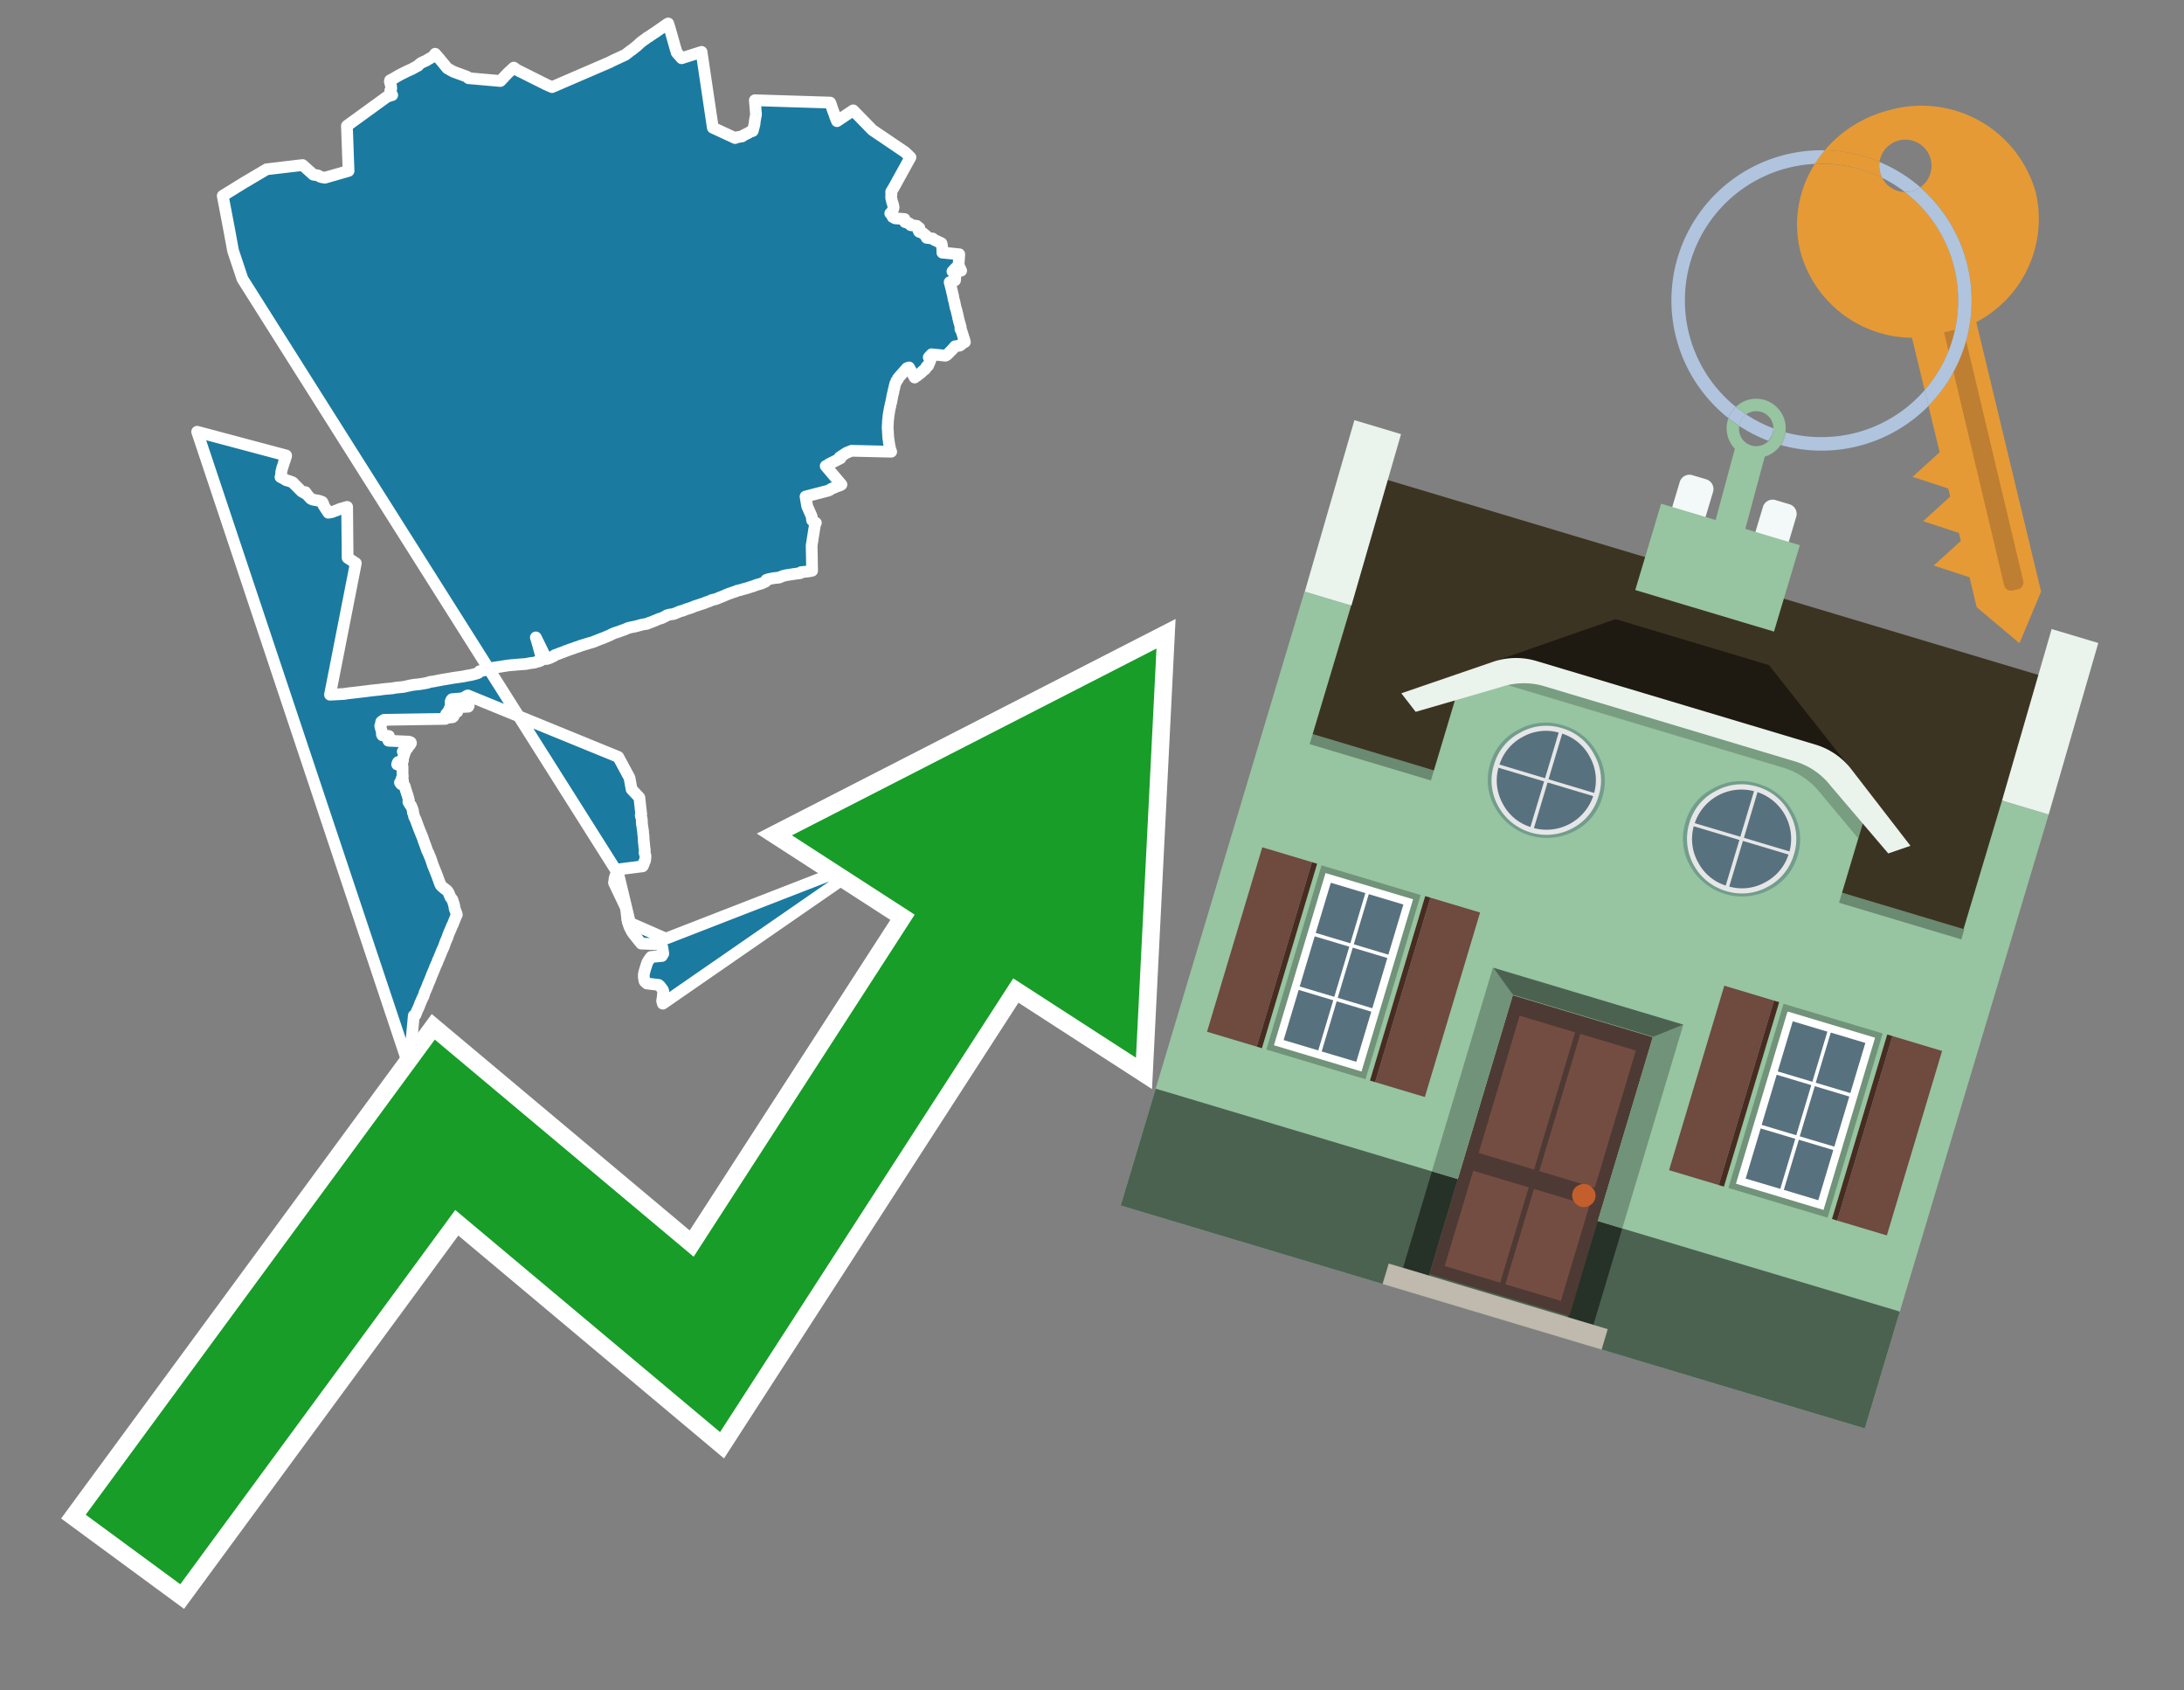 <svg id="Text" xmlns="http://www.w3.org/2000/svg" width="93.05" height="72" viewBox="0 0 93.05 72"><rect x="0" y="0" width="93.05" height="72" fill="#808080" stroke="none"/><polygon points="10.33,11.88 9.93,10.68 9.77,9.81 9.49,8.34 10.38,7.79 11.36,7.21 12.89,7.03 13.35,7.44 13.54,7.47 13.6,7.5 13.67,7.54 13.84,7.57 14.85,7.28 14.78,5.36 16.49,4.12 16.71,4.05 16.69,4.02 16.67,3.97 16.66,3.94 16.63,3.89 16.63,3.85 16.66,3.81 16.67,3.77 16.66,3.66 16.63,3.55 16.61,3.48 16.62,3.42 16.72,3.37 16.96,3.23 17.05,3.18 17.11,3.15 17.37,3.02 17.53,2.95 17.75,2.83 17.81,2.8 17.83,2.77 17.89,2.72 17.96,2.67 18.18,2.57 18.22,2.54 18.4,2.44 18.46,2.39 18.49,2.36 18.54,2.29 18.73,2.51 19.06,2.91 19.31,3.05 19.88,3.26 19.95,3.3 19.96,3.33 21.32,3.45 21.63,3.12 21.89,2.88 22.03,2.98 23.27,3.6 23.52,3.71 26,2.64 26.07,2.6 26.65,2.33 26.84,2.18 26.88,2.15 26.93,2.12 26.98,2.08 27.13,1.96 27.24,1.86 27.28,1.82 27.37,1.75 27.44,1.7 27.5,1.66 27.56,1.61 27.61,1.58 27.66,1.55 27.88,1.4 27.93,1.37 28.1,1.25 28.23,1.16 28.3,1.11 28.35,1.08 28.4,1.04 28.47,1 28.53,1.19 28.76,2 28.83,2.24 29.04,2.48 29.89,2.21 30.37,5.44 31.32,5.88 31.38,5.85 31.62,5.81 31.66,5.78 31.7,5.75 31.79,5.71 31.89,5.66 31.95,5.62 32.07,5.58 32.09,5.51 32.15,5.27 32.15,5.22 32.17,5.09 32.21,4.88 32.16,4.27 35.37,4.37 35.4,4.44 35.41,4.47 35.42,4.51 35.5,4.74 35.54,4.84 35.59,4.99 35.66,5.16 36.35,4.7 37.17,5.54 38.56,6.48 38.79,6.7 38.1,7.95 37.97,8.17 37.98,8.2 37.97,8.23 37.98,8.28 37.97,8.31 37.97,8.39 37.97,8.43 37.99,8.52 38,8.56 38.01,8.6 38.04,8.69 38.05,8.73 38.06,8.78 38.07,8.81 38.07,8.85 38.05,8.92 38.03,8.96 38.01,9 37.99,9.03 37.93,9.09 37.96,9.12 38,9.17 38.02,9.21 38.03,9.24 38.08,9.27 38.14,9.3 38.54,9.33 38.55,9.37 38.56,9.4 38.56,9.43 38.56,9.46 38.75,9.52 38.78,9.56 38.8,9.59 39.06,9.62 39.08,9.65 39.13,9.68 39.17,9.71 39.17,9.74 39.12,9.77 39.14,9.84 39.16,9.87 39.34,9.94 39.37,9.97 39.39,10 39.45,10.03 39.47,10.06 39.48,10.09 39.48,10.13 39.74,10.16 39.77,10.19 39.81,10.22 40.11,10.36 40.13,10.44 40.15,10.63 40.15,10.76 40.87,10.83 40.84,11.29 40.95,11.53 40.71,11.42 40.58,11.56 40.71,11.66 40.69,11.94 40.46,12.02 40.48,12.09 40.5,12.17 40.52,12.25 40.53,12.28 40.54,12.31 40.54,12.34 40.55,12.37 40.56,12.41 40.58,12.5 40.61,12.62 40.62,12.7 40.64,12.78 40.67,12.88 40.68,12.95 40.7,13.03 40.7,13.06 40.71,13.09 40.76,13.25 40.77,13.31 40.79,13.38 40.81,13.47 40.82,13.51 40.82,13.54 40.83,13.57 40.85,13.65 40.86,13.68 40.87,13.73 40.88,13.76 40.9,13.81 40.91,13.88 40.93,13.92 40.93,13.95 40.92,13.99 40.92,14.02 40.95,14.05 41.02,14.27 41.03,14.3 41.04,14.34 41.06,14.41 41.08,14.45 41.09,14.5 41.1,14.53 41.11,14.57 41.05,14.6 40.97,14.65 40.94,14.69 40.89,14.72 40.69,14.75 40.58,14.88 40.34,15.12 40.28,15.15 39.69,15.09 39.57,15.22 39.65,15.32 39.54,15.58 39.47,15.62 39.43,15.71 39.4,15.74 39.35,15.77 39.32,15.8 39.28,15.83 39.26,15.86 39.21,15.9 39.15,15.94 39.12,15.97 39.07,16.01 39.01,16.04 38.97,16.08 38.73,15.65 38.64,15.68 38.26,16.11 38.26,16.14 38.24,16.17 38.22,16.2 38.19,16.23 38.18,16.26 38.17,16.29 38.14,16.35 38.13,16.4 38.12,16.43 38.11,16.47 38.1,16.54 38.08,16.59 38.07,16.64 38.06,16.68 38.06,16.72 38.04,16.77 38.03,16.83 38.02,16.86 38.01,16.9 38.01,16.93 38,16.99 37.99,17.02 37.98,17.06 37.98,17.1 37.97,17.14 37.96,17.17 37.95,17.2 37.94,17.25 37.93,17.31 37.91,17.38 37.9,17.45 37.89,17.5 37.88,17.54 37.88,17.57 37.87,17.62 37.86,17.65 37.86,17.69 37.85,17.74 37.85,17.8 37.84,17.83 37.84,17.89 37.83,17.92 37.83,17.97 37.83,18.01 37.83,18.06 37.82,18.12 37.82,18.16 37.82,18.24 37.82,18.27 37.83,18.35 37.83,18.42 37.84,18.55 37.84,18.6 37.84,18.63 37.85,18.66 37.85,18.7 37.86,18.74 37.87,18.81 37.87,18.85 37.89,18.93 37.89,18.96 37.91,19.03 37.91,19.07 37.92,19.1 37.94,19.17 37.97,19.24 36.28,19.2 36.06,19.29 35.77,19.48 35.81,19.52 35.31,19.77 35.3,19.8 35.18,19.85 35.85,20.64 35.78,20.68 35.68,20.71 35.61,20.74 35.54,20.77 35.47,20.8 35.4,20.83 35.35,20.87 35.28,20.9 34.32,21.15 34.39,21.56 34.57,21.97 34.59,22.03 34.59,22.09 34.6,22.16 34.69,22.23 34.76,22.27 34.74,22.31 34.72,22.35 34.58,23.24 34.6,24.31 34.44,24.34 34.13,24.37 34.1,24.41 33.75,24.46 33.49,24.5 33.33,24.54 33.27,24.57 33.2,24.6 32.93,24.63 32.74,24.67 32.65,24.7 32.64,24.75 32.61,24.78 32.54,24.81 32.45,24.85 32.35,24.88 32.24,24.91 32.16,24.94 32.08,24.97 31.98,25 31.89,25.03 31.76,25.07 31.64,25.1 31.55,25.13 31.41,25.16 31.35,25.19 31.25,25.22 31.17,25.25 31.08,25.28 31,25.31 30.93,25.34 30.84,25.38 30.74,25.42 30.66,25.45 30.57,25.49 30.49,25.52 30.32,25.56 30.26,25.59 30.19,25.62 30.09,25.65 30.03,25.68 29.91,25.72 29.82,25.75 29.73,25.78 29.63,25.81 29.53,25.85 29.46,25.88 29.37,25.91 29.27,25.94 29.16,25.98 29.09,26.01 28.97,26.04 28.88,26.08 28.78,26.12 28.71,26.15 28.52,26.18 28.41,26.21 28.37,26.24 28.31,26.27 28.25,26.3 28.19,26.33 28.08,26.36 28.01,26.39 27.94,26.42 27.84,26.46 27.77,26.49 27.65,26.53 27.57,26.57 27.38,26.6 27.26,26.63 27.16,26.66 27.04,26.69 26.88,26.72 26.76,26.75 26.67,26.79 26.6,26.82 26.51,26.85 26.43,26.88 26.35,26.91 26.25,26.94 26.16,26.97 26.07,27.01 26.02,27.04 25.93,27.08 25.86,27.11 25.69,27.18 25.61,27.21 25.53,27.24 25.38,27.3 25.31,27.33 25.22,27.36 25.08,27.4 24.98,27.43 24.85,27.47 24.72,27.51 24.65,27.54 24.55,27.57 24.47,27.6 24.39,27.63 24.29,27.66 24.22,27.69 24.13,27.72 24.03,27.76 23.95,27.79 23.84,27.83 23.74,27.87 23.63,27.91 23.59,27.95 23.51,27.98 23.46,28.01 23.39,28.04 23.28,28.07 22.83,27.15 22.87,27.27 23.1,28.1 23.05,28.13 22.99,28.16 22.87,28.19 22.78,28.22 22.56,28.25 22.42,28.28 22.02,28.31 21.68,28.34 21.48,28.37 21.3,28.4 21.09,28.43 20.92,28.46 20.79,28.49 20.7,28.52 20.6,28.56 20.43,28.59 20.41,28.63 20.38,28.66 20.3,28.69 20.19,28.72 20.07,28.75 19.89,28.78 19.75,28.81 19.55,28.84 19.33,28.87 19.16,28.9 18.98,28.93 18.8,28.96 18.65,28.99 18.5,29.02 18.29,29.05 18.23,29.08 18.07,29.11 17.89,29.14 17.61,29.17 17.45,29.2 17.32,29.23 17.18,29.26 16.87,29.29 16.7,29.32 16.36,29.35 16.14,29.38 15.84,29.41 15.61,29.44 15.36,29.47 15.11,29.5 14.84,29.53 14.64,29.56 14.06,29.59 15.16,23.99 14.81,23.76 14.79,21.59 14.62,21.64 14.48,21.68 14.41,21.71 14.31,21.75 14.22,21.78 14.15,21.81 13.99,21.84 13.78,21.52 13.78,21.49 13.77,21.45 13.75,21.41 13.73,21.38 13.63,21.34 13.49,21.31 13.32,21.28 13.24,21.24 13.11,21.1 13.01,20.96 12.99,21.01 12.85,20.93 12.53,20.61 12.51,20.58 12.46,20.54 12.32,20.49 12.18,20.45 12.09,20.39 11.95,20.32 11.96,20.29 11.97,20.26 11.98,20.19 11.98,20.1 12,20.04 12.01,20 12.02,19.94 12.04,19.89 12.09,19.73 12.1,19.68 12.13,19.62 12.14,19.58 12.19,19.43 12.19,19.4 8.4,18.39 17.43,45.44 17.63,43.26 17.7,43.23 17.76,43.07 17.85,42.88 17.91,42.71 17.93,42.68 17.96,42.6 17.99,42.54 18.02,42.47 18.05,42.42 18.06,42.38 18.08,42.31 18.09,42.28 18.16,42.12 18.18,42.08 18.24,41.92 18.31,41.76 18.38,41.58 18.39,41.55 18.45,41.41 18.52,41.24 18.54,41.18 18.57,41.12 18.59,41.07 18.63,40.99 18.66,40.89 18.68,40.86 18.76,40.67 18.8,40.57 18.82,40.52 18.83,40.49 18.85,40.45 18.87,40.41 18.91,40.32 18.99,40.09 19.01,40.05 19.03,40.01 19.07,39.91 19.08,39.87 19.17,39.64 19.2,39.59 19.21,39.55 19.26,39.43 19.29,39.38 19.4,39.1 19.44,39 19.46,38.97 19.46,38.94 19.45,38.91 19.4,38.78 19.39,38.75 19.37,38.7 19.36,38.62 19.35,38.58 19.34,38.53 19.33,38.49 19.31,38.44 19.3,38.41 19.29,38.37 19.28,38.33 19.26,38.3 19.2,38.23 19.18,38.19 19.17,38.16 19.15,38.13 19.14,38.09 19.12,38.04 19.1,38.01 19.08,37.97 19.05,37.94 19.01,37.9 18.96,37.87 18.89,37.81 18.84,37.77 18.81,37.74 18.78,37.71 18.76,37.68 18.75,37.64 18.71,37.54 18.65,37.37 18.58,37.19 18.5,36.99 18.48,36.94 18.45,36.87 18.41,36.75 18.35,36.57 18.27,36.38 18.26,36.35 18.2,36.23 18.13,36.03 18.04,35.79 18.01,35.69 17.94,35.52 17.82,35.22 17.8,35.16 17.72,34.95 17.71,34.91 17.65,34.8 17.61,34.64 17.59,34.6 17.6,34.57 17.59,34.51 17.57,34.47 17.56,34.43 17.55,34.4 17.52,34.35 17.51,34.31 17.47,34.28 17.45,34.24 17.43,34.21 17.4,34.16 17.4,34.13 17.42,34.09 17.41,34.05 17.4,34 17.38,33.94 17.37,33.89 17.35,33.84 17.34,33.81 17.33,33.78 17.32,33.74 17.3,33.69 17.29,33.65 17.27,33.59 17.26,33.54 17.25,33.51 17.23,33.46 17.09,33.4 17.06,33.36 17.04,33.33 17.06,33.3 17.17,33.25 17.14,33.21 17.11,33.17 17.16,33.08 17.16,33.04 17.15,32.99 17.15,32.95 17.15,32.91 17.15,32.86 17.15,32.81 17.15,32.76 17.15,32.73 17.15,32.69 17.15,32.66 17.12,32.63 16.92,32.56 16.93,32.53 16.94,32.49 16.96,32.46 17.11,32.6 17.16,32.42 17.17,32.38 17.14,32.34 17.18,32.27 17.2,32.21 17.21,32.18 17.22,32.14 17.24,32.09 17.2,32.05 17.16,32.01 17.29,31.97 17.26,31.94 17.33,31.9 17.36,31.87 17.38,31.84 17.39,31.81 17.42,31.78 17.46,31.73 17.49,31.69 17.51,31.65 17.5,31.62 17.43,31.59 16.55,31.55 16.54,31.51 16.52,31.48 16.5,31.44 16.49,31.41 16.53,31.38 16.57,31.35 16.29,31.32 16.27,31.28 16.27,31.23 16.27,31.19 16.26,31.14 16.25,31.1 16.24,31.07 16.23,31.04 16.22,31.01 16.21,30.97 16.2,30.92 16.21,30.89 16.22,30.86 16.26,30.82 16.24,30.79 16.24,30.75 16.27,30.72 16.32,30.69 16.36,30.66 18.97,30.62 18.98,30.58 19.28,30.55 19.32,30.52 19.32,30.49 19,30.44 19.01,30.41 19.27,30.38 19.31,30.35 19.48,30.32 19.1,30.29 19.13,30.25 19.15,30.2 19.16,30.17 19.19,30.14 19.95,30.1 19.97,30.06 19.21,30.03 19.2,29.99 19.2,29.95 19.21,29.92 19.2,29.88 19.22,29.84 19.23,29.81 19.26,29.78 19.63,29.75 19.76,29.72 19.82,29.68 19.87,29.65 19.93,29.62 26.34,32.24 26.82,33.13 26.91,33.62 27.24,33.97 27.32,34.68 27.3,34.72 27.3,34.75 27.33,34.84 27.34,34.87 27.35,34.98 27.34,35.01 27.35,35.05 27.35,35.1 27.38,35.28 27.38,35.31 27.39,35.36 27.4,35.41 27.4,35.48 27.41,35.57 27.42,35.61 27.42,35.64 27.42,35.72 27.43,35.83 27.43,35.87 27.44,35.9 27.44,35.96 27.45,36 27.45,36.07 27.46,36.13 27.47,36.18 27.47,36.28 27.46,36.32 27.49,36.41 27.5,36.45 27.5,36.5 27.49,36.6 27.49,36.63 27.48,36.66 27.47,36.69 27.44,36.72 27.43,36.79 27.42,36.82 27.38,36.9 26.35,37.03 26.32,37.07 26.3,37.1 26.29,37.13 26.24,37.26 26.22,37.3 26.21,37.33 26.19,37.4 26.18,37.44 26.18,37.48 26.16,37.6 26.66,38.65 26.69,38.83 26.71,39.03 26.72,39.07 26.72,39.15 26.74,39.2 26.74,39.23 26.75,39.28 26.77,39.34 26.82,39.48 26.92,39.68 26.95,39.72 26.97,39.75 27,39.79 27.26,40.12 27.29,40.15 27.32,40.19 28.06,40.22 28.12,40.25 28.22,40.36 28.26,40.62 28.2,40.72 27.74,40.76 27.7,40.81 27.61,40.94 27.57,41.02 27.49,41.27 27.47,41.34 27.46,41.37 27.44,41.46 27.43,41.51 27.43,41.62 27.44,41.68 27.46,41.79 27.48,41.82 27.53,41.86 27.56,41.89 28.06,41.95 28.12,42 28.15,42.04 28.24,42.16 28.26,42.22 28.23,42.51 28.21,42.63 28.24,42.75 37.22,36.54 28.37,39.98 26.84,39.31 26.34,37.22 " fill="#1b7aa0" stroke="#fff" stroke-linejoin="round" stroke-width="0.5"/><polygon points="49.272 27.624 33.741 35.58 38.97 38.959 29.553 53.529 18.525 44.281 3.652 64.518 7.681 67.479 19.396 51.538 30.678 60.999 43.169 41.673 48.398 45.053 49.272 27.624" fill="none" stroke="#fff" stroke-miterlimit="10" stroke-width="1.5"/><polygon points="49.272 27.624 33.741 35.58 38.97 38.959 29.553 53.529 18.525 44.281 3.652 64.518 7.681 67.479 19.396 51.538 30.678 60.999 43.169 41.673 48.398 45.053 49.272 27.624" fill="#179d28"/><path d="M80.19,7.577a1.16,1.16,0,0,1-.094-.251,1.114,1.114,0,0,1-.018-.429A6.367,6.367,0,0,0,77.743,6.4a5.269,5.269,0,0,0-.423.577c.1,0,.192-.007.288-.007A5.794,5.794,0,0,1,80.19,7.577Z" fill="#e69a35"/><path d="M77.608,6.4A6.394,6.394,0,0,0,73.64,17.81a1.26,1.26,0,0,1,.317-.48A5.821,5.821,0,0,1,77.32,6.981a5.269,5.269,0,0,1,.423-.577Z" fill="#b0c4de"/><path d="M84.2,13.72a4.962,4.962,0,0,0,2.545-5.48,5.047,5.047,0,0,0-6.179-3.566A5.322,5.322,0,0,0,77.743,6.4a6.367,6.367,0,0,1,2.335.493,1.114,1.114,0,1,1,1.736,1.084,6.392,6.392,0,0,1,.347,9.3l.479,1.985-.438.4-.716.648.92.3.6.2.082.341-.438.4-.716.648.92.3.605.2.082.341-.438.4-.716.649.92.3.605.2.307,1.274,1.821,1.534.921-2.2Z" fill="#e69a35"/><path d="M81.154,8.179a1.115,1.115,0,0,1-.964-.6,5.794,5.794,0,0,0-2.582-.6c-.1,0-.192,0-.288.007a4.783,4.783,0,0,0-.625,3.685,4.962,4.962,0,0,0,4.765,3.715L82,16.617a5.82,5.82,0,0,0-.846-8.438Z" fill="#e69a35"/><path d="M74.1,18.142a6.386,6.386,0,0,0,1.232.63.73.73,0,0,0,.224-.527h0a5.783,5.783,0,0,1-1.159-.593A.733.733,0,0,0,74.1,18.142Z" fill="#b0c4de"/><path d="M74.4,17.652q-.228-.152-.44-.322a1.26,1.26,0,0,0-.317.48c.148.117.3.228.46.332A.733.733,0,0,1,74.4,17.652Z" fill="#b0c4de"/><path d="M74.824,16.984a1.257,1.257,0,0,0-.867.346c.141.114.288.222.44.322a.731.731,0,0,1,1.159.593h0a.732.732,0,1,1-1.463,0,.7.7,0,0,1,.007-.1c-.158-.1-.312-.215-.46-.332a1.258,1.258,0,0,0,.273,1.3l-.979,3.635,1.275.341.98-3.639a1.266,1.266,0,0,0,.681-.5,1.249,1.249,0,0,0,.2-.538,1.328,1.328,0,0,0,.012-.168A1.262,1.262,0,0,0,74.824,16.984Z" fill="#97c4a1"/><path d="M85.974,25.1l-.226.053a.3.3,0,0,1-.362-.223l-2.56-10.777.81-.193L86.2,24.736A.3.3,0,0,1,85.974,25.1Z" fill="#bf7f32"/><path d="M80.1,7.326a1.16,1.16,0,0,0,.094.251,5.833,5.833,0,0,1,.964.6,1.137,1.137,0,0,0,.287-.031,1.108,1.108,0,0,0,.373-.167A6.371,6.371,0,0,0,80.078,6.9,1.114,1.114,0,0,0,80.1,7.326Z" fill="#b0c4de"/><path d="M77.608,18.618a5.836,5.836,0,0,1-1.534-.2,1.24,1.24,0,0,1-.2.537,6.4,6.4,0,0,0,6.291-1.666L82,16.617A5.807,5.807,0,0,1,77.608,18.618Z" fill="#b0c4de"/><path d="M81.814,7.981a1.108,1.108,0,0,1-.373.167,1.137,1.137,0,0,1-.287.031A5.82,5.82,0,0,1,82,16.617l.161.667a6.392,6.392,0,0,0-.347-9.3Z" fill="#b0c4de"/><polygon points="83.79 39.753 55.78 31.364 58.988 20.404 86.964 28.783 83.79 39.753 83.79 39.753" fill="#3c3422" fill-rule="evenodd"/><polygon points="81.705 53.32 87.284 34.692 85.297 34.097 83.656 39.575 55.926 31.269 57.567 25.791 55.579 25.196 47.746 51.348 79.451 60.844 81.705 53.32" fill="#97c4a1" fill-rule="evenodd"/><rect x="69.522" y="21.148" width="0.444" height="28.983" transform="translate(15.592 92.226) rotate(-73.326)" opacity="0.3"/><polygon points="87.284 34.692 85.297 34.097 87.411 26.793 89.398 27.388 87.284 34.692 87.284 34.692" fill="#eaf3ec" fill-rule="evenodd"/><polygon points="57.578 25.794 55.591 25.199 57.705 17.896 59.692 18.491 57.578 25.794 57.578 25.794" fill="#eaf3ec" fill-rule="evenodd"/><polygon points="79.451 60.844 80.943 55.865 49.238 46.369 47.747 51.348 79.451 60.844 79.451 60.844" fill="#4c6251" fill-rule="evenodd"/><path d="M71.566,20.528l-.522,1.743,1.418.425.523-1.744a.432.432,0,0,0-.289-.536l-.593-.177A.431.431,0,0,0,71.566,20.528Z" fill="#f3f9f8" fill-rule="evenodd"/><path d="M75.111,21.589l-.522,1.743,1.418.425.522-1.743a.43.43,0,0,0-.289-.536l-.593-.178A.43.43,0,0,0,75.111,21.589Z" fill="#f3f9f8" fill-rule="evenodd"/><polygon points="75.368 28.329 68.829 26.37 63.807 28.121 78.733 32.591 75.368 28.329" fill="#1e1a11"/><polygon points="78.248 32.422 64.442 28.287 62.236 28.998 60.064 36.247 77.453 41.455 79.651 34.116 78.248 32.422" fill="#97c4a1"/><path d="M77.74,32.516S65.088,28.725,65,28.7l-.938.43,11.892,3.562a3.175,3.175,0,0,1,1.532,1l1.685,2.02.327-1.09Z" fill-rule="evenodd" opacity="0.2"/><path d="M77.35,31.716,65.458,28.154a3.041,3.041,0,0,0-1.854.037l-3.9,1.339.611.79,3.626-1.054a3.045,3.045,0,0,1,1.855-.037l10.673,3.2A3.028,3.028,0,0,1,78,33.477l2.45,2.874.945-.325-2.518-3.26A3.036,3.036,0,0,0,77.35,31.716Z" fill="#eaf3ec"/><polygon points="76.683 23.223 70.773 21.453 69.671 25.132 75.581 26.902 76.683 23.223 76.683 23.223" fill="#97c4a1" fill-rule="evenodd"/><g id="Symbol_9_0_Layer2_0_MEMBER_8_MEMBER_21_MEMBER_0_FILL" data-name="Symbol 9 0 Layer2 0 MEMBER 8 MEMBER 21 MEMBER 0 FILL"><path d="M66.584,30.892a2.39,2.39,0,0,0-1.891.189,2.317,2.317,0,0,0-1.2,1.448A2.345,2.345,0,0,0,63.7,34.4a2.528,2.528,0,0,0,3.367,1.008,2.339,2.339,0,0,0,1.2-1.447,2.313,2.313,0,0,0-.208-1.87A2.394,2.394,0,0,0,66.584,30.892Z" fill="#729d8c"/></g><g id="Symbol_9_0_Layer2_0_MEMBER_8_MEMBER_21_MEMBER_1_FILL" data-name="Symbol 9 0 Layer2 0 MEMBER 8 MEMBER 21 MEMBER 1 FILL"><path d="M66.547,31.016a2.241,2.241,0,0,0-1.769.185,2.213,2.213,0,0,0-1.127,1.376,2.239,2.239,0,0,0,.185,1.768,2.341,2.341,0,0,0,3.145.942,2.234,2.234,0,0,0,1.126-1.376,2.207,2.207,0,0,0-.185-1.768A2.237,2.237,0,0,0,66.547,31.016Z" fill="#e6e6e6"/></g><g id="Symbol_9_0_Layer2_0_MEMBER_8_MEMBER_21_MEMBER_2_MEMBER_0_FILL" data-name="Symbol 9 0 Layer2 0 MEMBER 8 MEMBER 21 MEMBER 2 MEMBER 0 FILL"><path d="M65.787,33.284,63.843,32.7a2.036,2.036,0,0,0,.186,1.539,2.015,2.015,0,0,0,1.175.986Z" fill="#58717f"/></g><g id="Symbol_9_0_Layer2_0_MEMBER_8_MEMBER_21_MEMBER_2_MEMBER_1_FILL" data-name="Symbol 9 0 Layer2 0 MEMBER 8 MEMBER 21 MEMBER 2 MEMBER 1 FILL"><path d="M65.827,33.148l.582-1.944a2.01,2.01,0,0,0-1.523.178,2.037,2.037,0,0,0-1,1.183Z" fill="#58717f"/></g><g id="Symbol_9_0_Layer2_0_MEMBER_8_MEMBER_21_MEMBER_2_MEMBER_2_FILL" data-name="Symbol 9 0 Layer2 0 MEMBER 8 MEMBER 21 MEMBER 2 MEMBER 2 FILL"><path d="M67.878,33.91l-1.943-.582-.582,1.944a2.1,2.1,0,0,0,2.525-1.362Z" fill="#58717f"/></g><g id="Symbol_9_0_Layer2_0_MEMBER_8_MEMBER_21_MEMBER_2_MEMBER_3_FILL" data-name="Symbol 9 0 Layer2 0 MEMBER 8 MEMBER 21 MEMBER 2 MEMBER 3 FILL"><path d="M66.558,31.249l-.582,1.943,1.943.582a2.031,2.031,0,0,0-.186-1.539A2.009,2.009,0,0,0,66.558,31.249Z" fill="#58717f"/></g><g id="Symbol_9_0_Layer2_0_MEMBER_8_MEMBER_21_MEMBER_0_FILL-2" data-name="Symbol 9 0 Layer2 0 MEMBER 8 MEMBER 21 MEMBER 0 FILL"><path d="M74.9,33.384a2.4,2.4,0,0,0-1.891.189,2.316,2.316,0,0,0-1.2,1.448,2.341,2.341,0,0,0,.209,1.87A2.527,2.527,0,0,0,75.387,37.9a2.345,2.345,0,0,0,1.2-1.447,2.314,2.314,0,0,0-.209-1.87A2.389,2.389,0,0,0,74.9,33.384Z" fill="#729d8c"/></g><g id="Symbol_9_0_Layer2_0_MEMBER_8_MEMBER_21_MEMBER_1_FILL-2" data-name="Symbol 9 0 Layer2 0 MEMBER 8 MEMBER 21 MEMBER 1 FILL"><path d="M74.867,33.508a2.239,2.239,0,0,0-1.768.185,2.21,2.21,0,0,0-1.127,1.376,2.316,2.316,0,0,0,1.564,2.883,2.261,2.261,0,0,0,1.765-.173A2.237,2.237,0,0,0,76.428,36.4a2.209,2.209,0,0,0-.185-1.769A2.239,2.239,0,0,0,74.867,33.508Z" fill="#e6e6e6"/></g><g id="Symbol_9_0_Layer2_0_MEMBER_8_MEMBER_21_MEMBER_2_MEMBER_0_FILL-2" data-name="Symbol 9 0 Layer2 0 MEMBER 8 MEMBER 21 MEMBER 2 MEMBER 0 FILL"><path d="M74.107,35.776l-1.943-.582a2.031,2.031,0,0,0,.186,1.539,2.009,2.009,0,0,0,1.175.986Z" fill="#58717f"/></g><g id="Symbol_9_0_Layer2_0_MEMBER_8_MEMBER_21_MEMBER_2_MEMBER_1_FILL-2" data-name="Symbol 9 0 Layer2 0 MEMBER 8 MEMBER 21 MEMBER 2 MEMBER 1 FILL"><path d="M74.148,35.64,74.73,33.7a2.1,2.1,0,0,0-2.525,1.362Z" fill="#58717f"/></g><g id="Symbol_9_0_Layer2_0_MEMBER_8_MEMBER_21_MEMBER_2_MEMBER_2_FILL-2" data-name="Symbol 9 0 Layer2 0 MEMBER 8 MEMBER 21 MEMBER 2 MEMBER 2 FILL"><path d="M76.2,36.4l-1.943-.582-.582,1.944a2.015,2.015,0,0,0,1.523-.178A2.036,2.036,0,0,0,76.2,36.4Z" fill="#58717f"/></g><g id="Symbol_9_0_Layer2_0_MEMBER_8_MEMBER_21_MEMBER_2_MEMBER_3_FILL-2" data-name="Symbol 9 0 Layer2 0 MEMBER 8 MEMBER 21 MEMBER 2 MEMBER 3 FILL"><path d="M74.879,33.741,74.3,35.684l1.943.582a2.1,2.1,0,0,0-1.361-2.525Z" fill="#58717f"/></g><polygon points="51.426 43.946 53.542 44.58 55.896 36.723 53.78 36.089 51.426 43.946 51.426 43.946" fill="#6e4a3f" fill-rule="evenodd"/><polygon points="53.542 44.58 53.764 44.647 56.117 36.789 55.896 36.723 53.542 44.58 53.542 44.58" fill="#482b22" fill-rule="evenodd"/><polygon points="60.706 46.726 58.59 46.092 60.943 38.235 63.059 38.868 60.706 46.726 60.706 46.726" fill="#6e4a3f" fill-rule="evenodd"/><polygon points="58.59 46.092 58.368 46.026 60.722 38.168 60.943 38.235 58.59 46.092 58.59 46.092" fill="#482b22" fill-rule="evenodd"/><rect x="53.146" y="39.209" width="8.19" height="4.408" transform="translate(1.145 84.365) rotate(-73.326)" fill="#719379"/><polygon points="60.205 38.304 56.474 37.187 54.277 44.522 58.008 45.639 60.205 38.304 60.205 38.304" fill="#fff" fill-rule="evenodd"/><path d="M59.792,38.527l-.64,2.136-1.474-.442.639-2.135,1.475.441Zm-1.621-.485-.64,2.136-1.474-.442L56.7,37.6l1.474.442Zm-2.158,1.84,1.475.441-.64,2.136-1.474-.441.639-2.136Zm-.683,2.282,1.474.441-.639,2.136L54.69,44.3l.64-2.135Zm.981,2.621.639-2.136,1.475.442-.64,2.135-1.474-.441Zm2.158-1.84L56.994,42.5l.64-2.136,1.474.442-.639,2.136Z" fill="#58717f" fill-rule="evenodd"/><polygon points="80.39 52.621 78.274 51.988 80.628 44.13 82.743 44.764 80.39 52.621 80.39 52.621" fill="#6e4a3f" fill-rule="evenodd"/><polygon points="78.274 51.988 78.053 51.921 80.406 44.064 80.628 44.13 78.274 51.988 78.274 51.988" fill="#482b22" fill-rule="evenodd"/><polygon points="71.111 49.842 73.227 50.476 75.58 42.619 73.464 41.985 71.111 49.842 71.111 49.842" fill="#6e4a3f" fill-rule="evenodd"/><polygon points="73.227 50.476 73.448 50.542 75.802 42.685 75.58 42.619 73.227 50.476 73.227 50.476" fill="#482b22" fill-rule="evenodd"/><rect x="72.83" y="45.105" width="8.19" height="4.408" transform="translate(9.534 107.426) rotate(-73.326)" fill="#719379"/><polygon points="76.159 43.083 79.889 44.2 77.692 51.535 73.962 50.418 76.159 43.083 76.159 43.083" fill="#fff" fill-rule="evenodd"/><path d="M76.381,43.5l1.475.442-.64,2.135-1.475-.441.64-2.136ZM78,43.981l1.474.442-.64,2.136-1.474-.442L78,43.981Zm.791,2.724-.64,2.135L76.679,48.4l.64-2.136,1.474.442Zm-.684,2.282-.639,2.135L76,50.68l.64-2.135,1.474.442Zm-2.26,1.65L74.375,50.2l.639-2.135,1.475.441-.64,2.136Zm-.791-2.724.64-2.135,1.474.441-.639,2.136-1.475-.442Z" fill="#58717f" fill-rule="evenodd"/><polygon points="67.888 56.431 69.118 52.323 68.019 51.994 66.789 56.102 67.888 56.431 67.888 56.431" fill="#263128" fill-rule="evenodd"/><polygon points="60.877 54.331 62.108 50.223 61.007 49.894 59.776 54.002 60.877 54.331 60.877 54.331" fill="#263128" fill-rule="evenodd"/><g id="Symbol_9_0_Layer2_0_MEMBER_8_MEMBER_12_MEMBER_0_FILL" data-name="Symbol 9 0 Layer2 0 MEMBER 8 MEMBER 12 MEMBER 0 FILL"><path d="M70.418,44.178l-5.965-1.786L60.9,54.27l5.964,1.786Z" fill="#4e3a34"/></g><g id="Symbol_9_0_Layer2_0_MEMBER_8_MEMBER_12_MEMBER_1_MEMBER_0_FILL" data-name="Symbol 9 0 Layer2 0 MEMBER 8 MEMBER 12 MEMBER 1 MEMBER 0 FILL"><path d="M65.358,49.815l1.75-5.843-2.363-.708L63,49.107Z" fill="#744d42"/></g><g id="Symbol_9_0_Layer2_0_MEMBER_8_MEMBER_12_MEMBER_1_MEMBER_1_FILL" data-name="Symbol 9 0 Layer2 0 MEMBER 8 MEMBER 12 MEMBER 1 MEMBER 1 FILL"><path d="M67.331,44.039l-1.75,5.842,2.364.708,1.75-5.842Z" fill="#744d42"/></g><g id="Symbol_9_0_Layer2_0_MEMBER_8_MEMBER_12_MEMBER_2_MEMBER_0_FILL" data-name="Symbol 9 0 Layer2 0 MEMBER 8 MEMBER 12 MEMBER 2 MEMBER 0 FILL"><path d="M63.915,54.633l1.215-4.058-2.363-.707-1.215,4.057Z" fill="#744d42"/></g><g id="Symbol_9_0_Layer2_0_MEMBER_8_MEMBER_12_MEMBER_2_MEMBER_1_FILL" data-name="Symbol 9 0 Layer2 0 MEMBER 8 MEMBER 12 MEMBER 2 MEMBER 1 FILL"><path d="M66.5,55.407l1.215-4.057-2.363-.708L64.138,54.7Z" fill="#744d42"/></g><g id="Symbol_9_0_Layer2_0_MEMBER_8_MEMBER_13_FILL" data-name="Symbol 9 0 Layer2 0 MEMBER 8 MEMBER 13 FILL"><path d="M67.959,51.058a.439.439,0,0,0-.045-.367.487.487,0,0,0-.669-.2.445.445,0,0,0-.239.282.457.457,0,0,0,.041.378.481.481,0,0,0,.293.242.459.459,0,0,0,.377-.042A.453.453,0,0,0,67.959,51.058Z" fill="#c35e2d"/></g><g id="Symbol_9_0_Layer2_0_MEMBER_8_MEMBER_14_FILL" data-name="Symbol 9 0 Layer2 0 MEMBER 8 MEMBER 14 FILL"><path d="M64.557,42.047l-.951-.833-2.6,8.68,1.1.329Z" fill="#719379"/></g><g id="Symbol_9_0_Layer2_0_MEMBER_8_MEMBER_15_FILL" data-name="Symbol 9 0 Layer2 0 MEMBER 8 MEMBER 15 FILL"><path d="M71.718,43.643l-1.2.19L68.072,52.01l1.046.313Z" fill="#719379"/></g><g id="Symbol_9_0_Layer2_0_MEMBER_8_MEMBER_16_FILL" data-name="Symbol 9 0 Layer2 0 MEMBER 8 MEMBER 16 FILL"><path d="M63.627,41.22l.836,1.156,5.961,1.786,1.294-.519Z" fill="#4c6251"/></g><polygon points="58.905 54.69 59.166 53.819 68.498 56.614 68.237 57.485 58.905 54.69 58.905 54.69" fill="#c0b9ad" fill-rule="evenodd"/></svg>